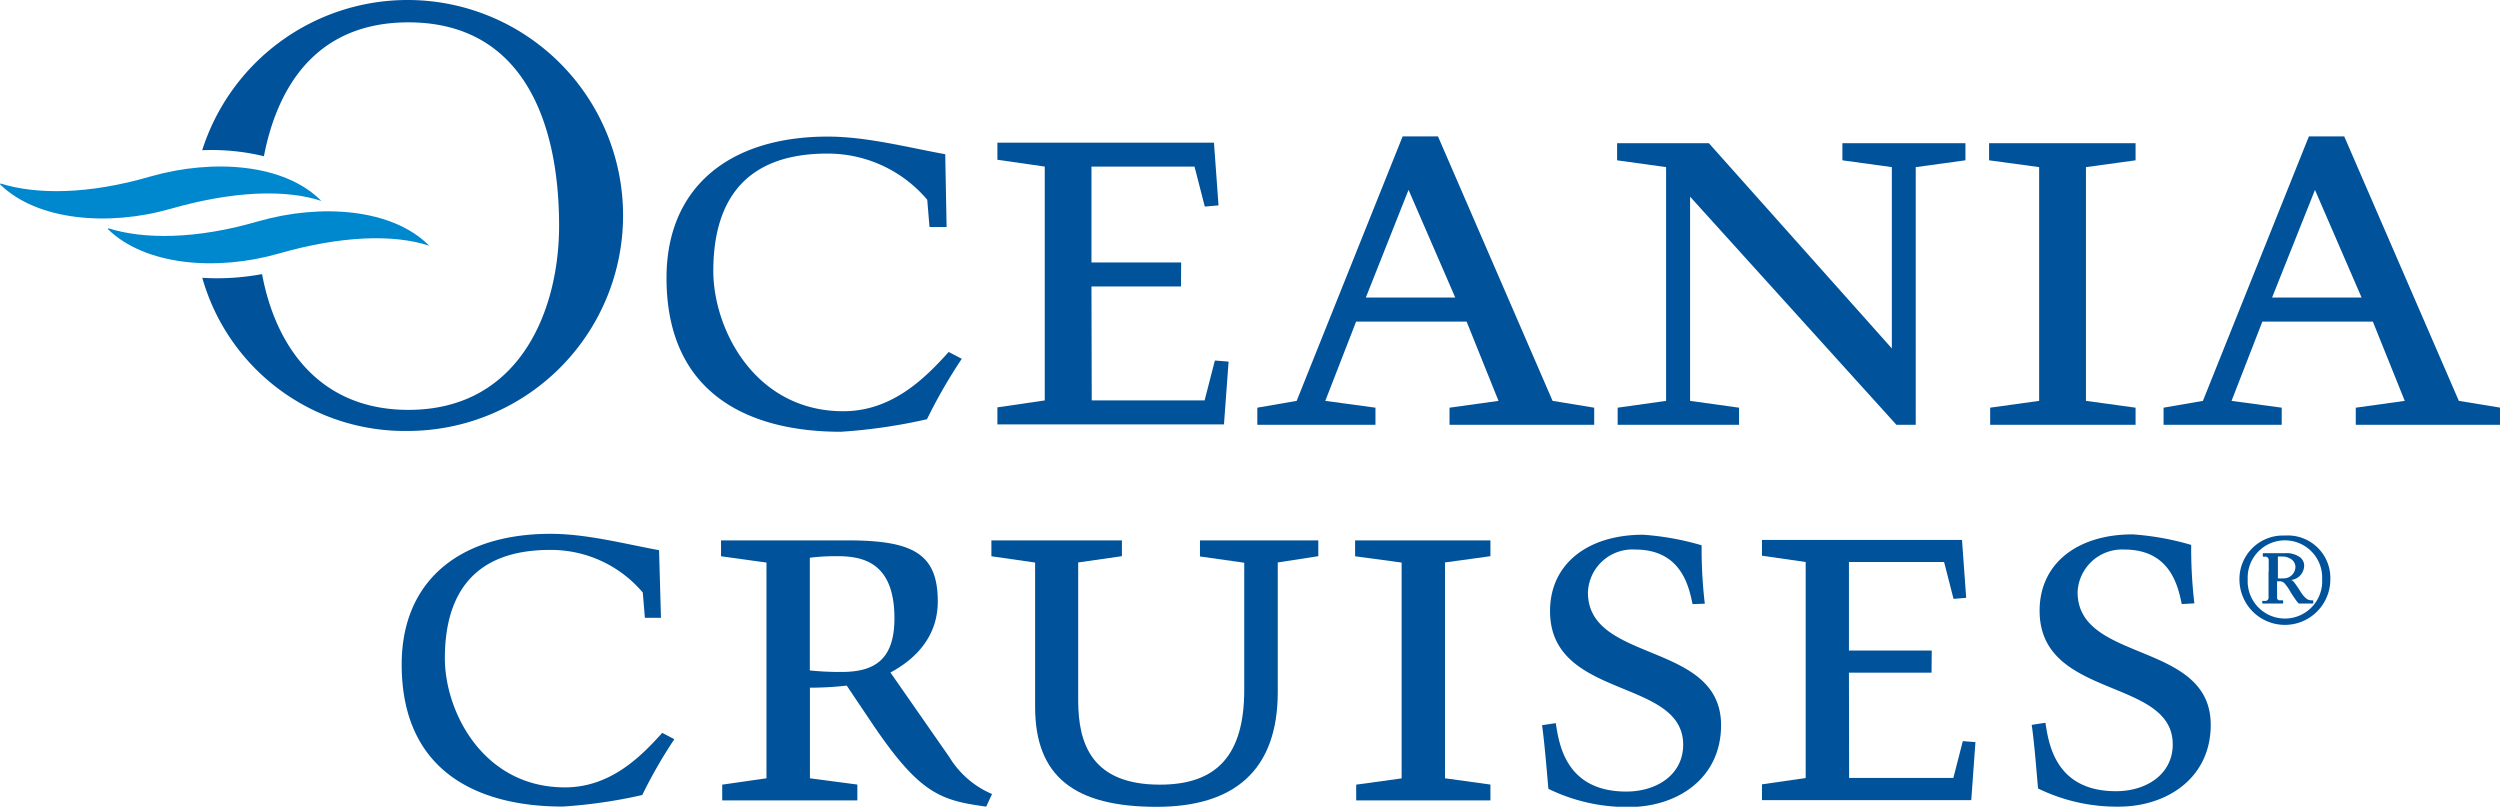 <svg xmlns="http://www.w3.org/2000/svg" viewBox="0 0 275.09 88.77">
    <defs><style>.a{fill:#00529b;}.b{fill:#0088cf;}</style></defs>
    <title>logo-Oceania</title>
    <polygon class="custom-fill a" points="133.68 39.67 132.55 44.06 120.13 44.06 120.1 31.52 129.95 31.52 129.97 28.88 120.1 28.88 120.1 18.33 131.44 18.33 132.57 22.73 134.08 22.6 133.58 15.7 109.75 15.7 109.75 17.58 114.96 18.33 114.96 44.06 109.78 44.82 109.78 44.82 109.75 44.82 109.75 46.7 109.78 46.7 109.78 46.7 134.68 46.7 135.19 39.79 133.68 39.67"/>
    <path class="custom-fill a" d="M111.43,29.34h-1.88l-0.25-3a14.33,14.33,0,0,0-11-5.08c-9.6,0-12.54,5.83-12.54,12.92,0,6.4,4.58,15.43,14.3,15.43,5.39,0,9-3.64,11.6-6.52l1.44,0.75a57.44,57.44,0,0,0-3.83,6.65,59.89,59.89,0,0,1-9.47,1.38c-9.91,0-19.19-4-19.19-16.93,0-9.91,6.84-15.55,17.75-15.55,4.26,0,8.78,1.19,12.92,1.94Z" transform="translate(-7.27 -4.36)"/>
    <path class="custom-fill a" d="M158.62,51.1h-13V49.22l4.33-.75,11.66-29.1h3.89l12.61,29.1,4.58,0.75V51.1H166.77V49.22l5.39-.75-3.51-8.72H156.49l-3.39,8.72,5.52,0.75V51.1Zm-1.06-14h9.84l-5.14-11.85Z" transform="translate(-7.27 -4.36)"/>
    <path class="custom-fill a" d="M223.53,22l-5.46.75V51.1h-2.13L193.24,26V48.47l5.39,0.75V51.1H185.27V49.22l5.33-.75V22.75L185.21,22V20.12h10.1L215.44,42.7V22.75L210,22V20.12h13.54V22Z" transform="translate(-7.27 -4.36)"/>
    <path class="custom-fill a" d="M231.66,22.75L226.14,22V20.12h16.12V22l-5.46.75V48.47l5.46,0.75V51.1h-16V49.22l5.39-.75V22.75Z" transform="translate(-7.27 -4.36)"/>
    <path class="custom-fill a" d="M258.34,51.1h-13V49.22l4.33-.75,11.66-29.1h3.89l12.61,29.1,4.58,0.75V51.1H266.49V49.22l5.39-.75-3.51-8.72H256.21l-3.39,8.72,5.52,0.75V51.1Zm-1.06-14h9.85L262,25.26Z" transform="translate(-7.27 -4.36)"/>
    <polygon class="custom-fill a" points="215.98 81.55 214.94 85.6 203.47 85.6 203.45 74.02 212.54 74.02 212.56 71.58 203.45 71.58 203.45 61.84 213.92 61.84 214.96 65.9 216.35 65.78 215.89 59.41 193.88 59.41 193.88 61.15 198.69 61.84 198.69 85.61 193.91 86.3 193.91 86.3 193.88 86.31 193.88 88.04 193.91 88.04 193.91 88.04 216.91 88.04 217.37 81.66 215.98 81.55"/>
    <path class="custom-fill a" d="M80,72.34H78.23L78,69.56a13.24,13.24,0,0,0-10.2-4.69c-8.86,0-11.58,5.39-11.58,11.93C56.23,82.71,60.45,91,69.43,91c5,0,8.34-3.36,10.71-6l1.33,0.7a53.43,53.43,0,0,0-3.53,6.14,55.33,55.33,0,0,1-8.75,1.27c-9.15,0-17.72-3.71-17.72-15.64,0-9.15,6.31-14.37,16.39-14.37,3.94,0,8.11,1.1,11.93,1.8Z" transform="translate(-7.27 -4.36)"/>
    <path class="custom-fill a" d="M91.61,66.26l-5-.69V63.82h13.85c7.18,0,10,1.39,10,6.72,0,4-2.61,6.43-5.21,7.82l6.49,9.32a10.1,10.1,0,0,0,4.69,4.05l-0.64,1.39c-5-.7-7.3-1.33-12.63-9.27l-2.72-4.05a35.38,35.38,0,0,1-4.05.23V90l5.22,0.69v1.74H86.74V90.7L91.61,90V66.26Zm4.75,11.87a32.3,32.3,0,0,0,3.48.17c3.53,0,5.85-1.22,5.85-5.91,0-6.2-3.53-6.83-6.31-6.83a23,23,0,0,0-3,.17v12.4Z" transform="translate(-7.27 -4.36)"/>
    <path class="custom-fill a" d="M152.33,63.82v1.74l-4.46.69V80.51c0,8.63-4.81,12.63-13.32,12.63-9,0-13.38-3.3-13.38-11V66.26l-4.81-.69V63.82h14.36v1.74l-4.81.69V81.43c0,4.86,1.56,9.27,9,9.27,6.25,0,9.27-3.24,9.27-10.42v-14l-4.87-.69V63.82h13Z" transform="translate(-7.27 -4.36)"/>
    <path class="custom-fill a" d="M161.48,66.26l-5.1-.69V63.82h14.89v1.74l-5,.69V90l5,0.69v1.74H156.5V90.7l5-.69V66.26Z" transform="translate(-7.27 -4.36)"/>
    <path class="custom-fill a" d="M193.51,70.83c-0.41-2-1.28-6-6.31-6A4.9,4.9,0,0,0,182,69.56c0,7.82,14.65,5.33,14.65,14.6,0,5.85-4.81,9-10.14,9a19.72,19.72,0,0,1-8.86-2c-0.12-1.27-.41-5-0.7-7l1.51-.23c0.35,2.14,1,7.53,7.76,7.53,3.42,0,6.26-1.91,6.26-5.15,0-7.41-14.65-4.92-14.65-14.71,0-5.21,4.17-8.4,10.25-8.4a30.29,30.29,0,0,1,6.43,1.16,51.48,51.48,0,0,0,.35,6.43Z" transform="translate(-7.27 -4.36)"/>
    <path class="custom-fill a" d="M247.34,70.83c-0.41-2-1.28-6-6.31-6a4.9,4.9,0,0,0-5.15,4.69c0,7.82,14.65,5.33,14.65,14.6,0,5.85-4.81,9-10.14,9a19.72,19.72,0,0,1-8.86-2c-0.12-1.27-.4-5-0.7-7l1.51-.23c0.35,2.14,1,7.53,7.76,7.53,3.42,0,6.25-1.91,6.25-5.15,0-7.41-14.65-4.92-14.65-14.71,0-5.21,4.17-8.4,10.25-8.4a30.3,30.3,0,0,1,6.43,1.16,51.3,51.3,0,0,0,.35,6.43Z" transform="translate(-7.27 -4.36)"/>
    <path class="custom-fill a" d="M52.12,4.36a23.72,23.72,0,0,0-22.6,16.53,24.44,24.44,0,0,1,6.79.66c1.62-8.35,6.3-14.73,15.9-14.73,12.38,0,16.58,10.6,16.58,22.39,0,9.2-4.26,20.25-16.58,20.25-10,0-14.68-7.27-16.1-14.92H36a26.89,26.89,0,0,1-6.47.39A23.15,23.15,0,0,0,52.12,51.78,23.71,23.71,0,0,0,52.12,4.36Z" transform="translate(-7.27 -4.36)"/>
    <path class="custom-fill b" d="M23.82,23.78c-6.83,2-12.6,2-16.49.77l-0.06.09c4.07,4,11.93,4.66,18.8,2.69s12.67-2.15,16.56-.86l0,0C38.61,22.38,30.75,21.8,23.82,23.78Z" transform="translate(-7.27 -4.36)"/>
    <path class="custom-fill b" d="M35.69,28.71c-6.83,2-12.6,2-16.49.77l-0.06.09c4.08,4,11.93,4.66,18.8,2.69s12.67-2.15,16.56-.86l0,0C50.48,27.32,42.62,26.73,35.69,28.71Z" transform="translate(-7.27 -4.36)"/>
    <path class="custom-fill a" d="M263.69,68.12a5,5,0,0,1-10,0,4.79,4.79,0,0,1,5-4.83A4.68,4.68,0,0,1,263.69,68.12Zm-0.9,0a4.1,4.1,0,1,0-8.19,0A4.1,4.1,0,1,0,262.79,68.12Zm-5.88-.88V66a0.37,0.37,0,0,0-.46-0.38h-0.13a0.06,0.06,0,0,1-.06-0.06V65.29a0.06,0.06,0,0,1,.06-0.06l1,0,1.43,0a2.45,2.45,0,0,1,1.64.48,1.14,1.14,0,0,1,.42.9,1.61,1.61,0,0,1-1.45,1.57v0a0.62,0.62,0,0,1,.34.25,10.38,10.38,0,0,1,.69,1,3.17,3.17,0,0,0,.71.84,1.09,1.09,0,0,0,.63.15c0.06,0,.08,0,0.08.06v0.23s0,0.06-.08.06l-0.65,0-0.86,0a2.54,2.54,0,0,1-.36-0.44c-0.06-.08-0.5-0.73-0.59-0.9a4.84,4.84,0,0,0-.55-0.8,0.73,0.73,0,0,0-.55-0.31h-0.34v0.4c0,0.46,0,1.26,0,1.39a0.28,0.28,0,0,0,.27.31h0.34c0.06,0,.06,0,0.06.06v0.23s0,0.06-.06.06l-1.13,0-1,0c-0.08,0-.11,0-0.11-0.08V70.56c0-.06,0-0.08.06-0.08h0.19a0.37,0.37,0,0,0,.44-0.44V67.24Zm1,0.76a3.21,3.21,0,0,0,.55,0,1.29,1.29,0,0,0,1.39-1.26,1.05,1.05,0,0,0-.42-0.82,1.72,1.72,0,0,0-1.09-.32,2.9,2.9,0,0,0-.42,0V68Z" transform="translate(-7.27 -4.36)"/>
</svg>